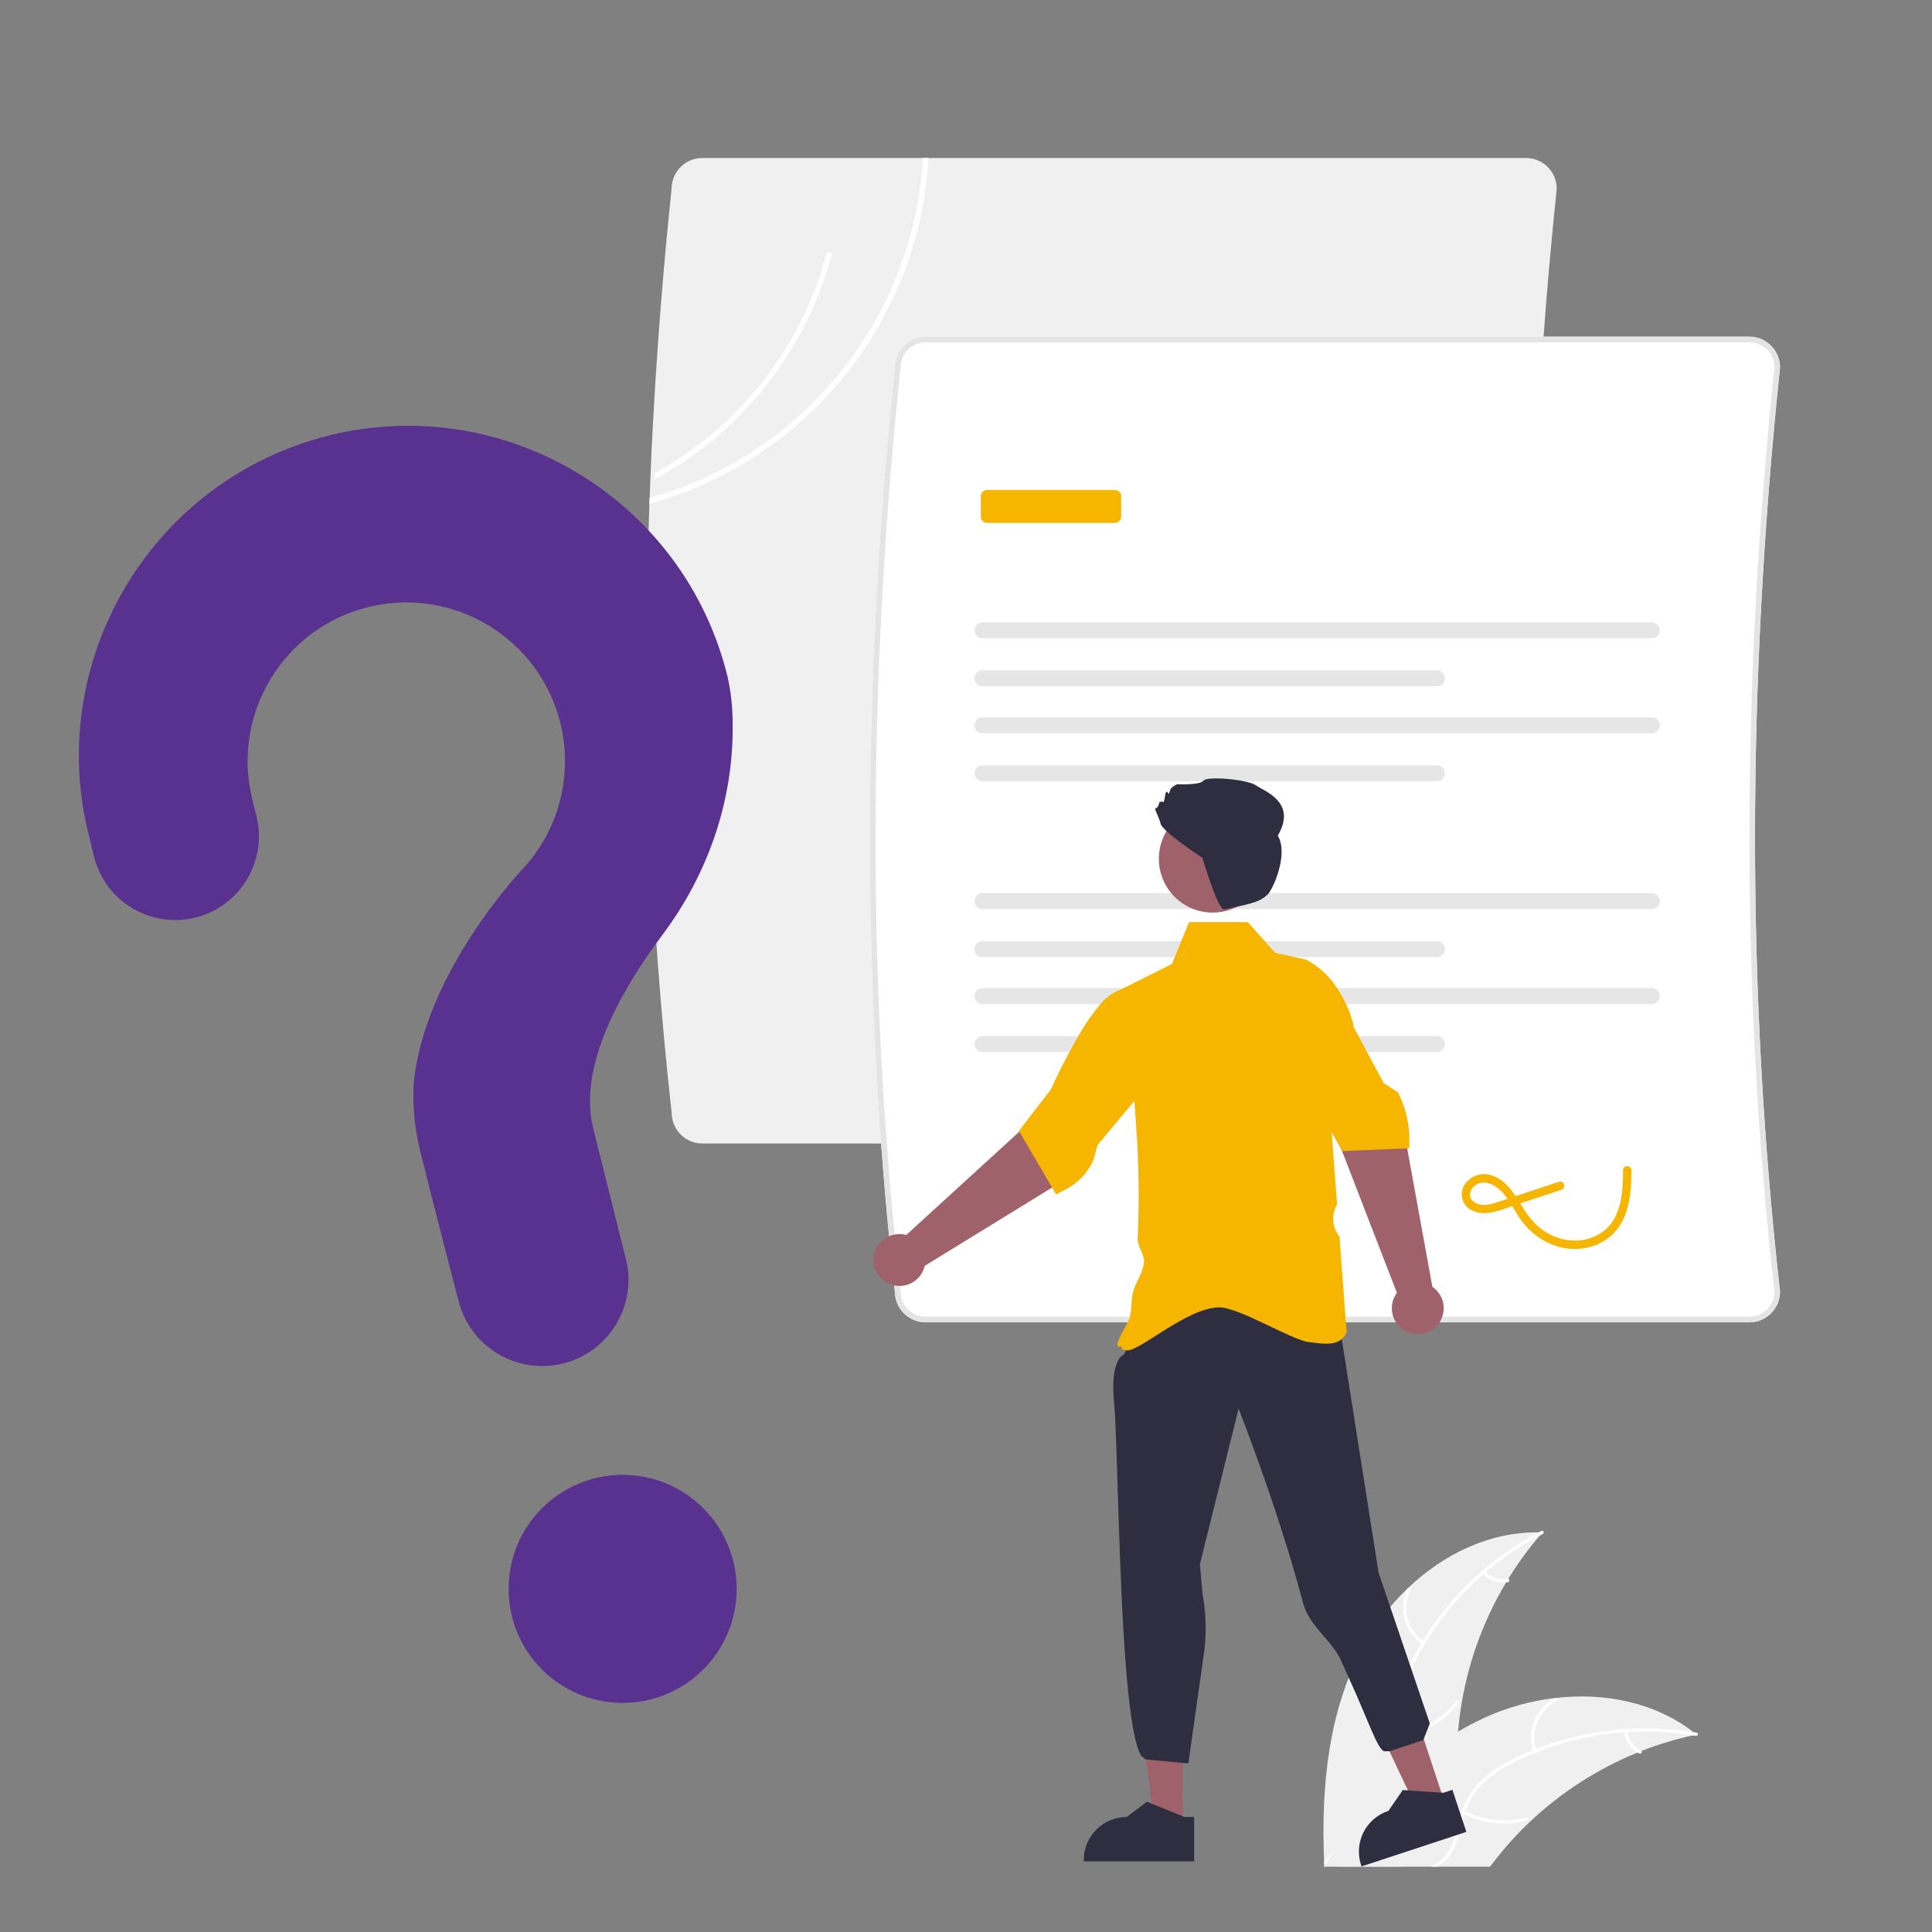 <?xml version="1.0" encoding="UTF-8"?>
<svg id="_圖層_1" data-name="圖層 1" xmlns="http://www.w3.org/2000/svg" viewBox="0 0 400 400">
  <rect x="0" y="0" width="400" height="400" fill="#808080" stroke="none"/>
  <defs>
    <style>
      .cls-1 {
        fill: #59318f;
      }

      .cls-1, .cls-2, .cls-3, .cls-4, .cls-5, .cls-6, .cls-7, .cls-8 {
        stroke-width: 0px;
      }

      .cls-2 {
        fill: #2f2e41;
      }

      .cls-3 {
        fill: #9f616a;
      }

      .cls-4 {
        fill: #fff;
      }

      .cls-5 {
        fill: #e4e4e4;
      }

      .cls-6 {
        fill: #f0f0f0;
      }

      .cls-7 {
        fill: #f6b600;
      }

      .cls-8 {
        fill: #e6e6e6;
      }
    </style>
  </defs>
  <path class="cls-6" d="m319.35,317.28c-.18.2-.36.41-.53.62-2.42,2.81-4.61,5.82-6.54,8.98-.16.24-.31.49-.45.73-4.58,7.65-7.69,16.09-9.19,24.88-.34,1.99-.59,3.99-.76,6-.12,1.55-.19,3.1-.22,4.65-.09,6.52.49,13.78-3.72,18.76-1.12,1.31-2.49,2.39-4.03,3.17-1.16.6-2.39,1.06-3.65,1.38h-13.1c-.66-.1-1.32-.2-1.98-.31-.02,0-.03,0-.05,0l-.13.05-.79.27h-.03s0,0,0,0c0-.02,0-.05,0-.07,0-.04,0-.08,0-.13h0c0-.12-.01-.23-.01-.35l-.02-.31s0,0,0,0c0-.17-.02-.35-.02-.53-.61-15.09.87-30.68,7.99-43.96,2.44-4.55,5.59-8.69,9.32-12.26.02-.02.04-.04.07-.06,7.4-7.06,16.98-11.68,27.08-11.53.26,0,.52,0,.78.02Z"/>
  <path class="cls-4" d="m319.38,317.61c-11.44,5.87-20.75,15.2-26.59,26.66-1.3,2.44-2.21,5.08-2.69,7.81-.38,2.67-.04,5.4.99,7.89.91,2.35,2.12,4.64,2.44,7.17.3,2.62-.54,5.25-2.3,7.21-2.1,2.48-4.97,4.06-7.83,5.5-3.17,1.6-6.5,3.22-8.7,6.12-.27.35-.8-.08-.53-.43,3.83-5.04,10.59-6.14,15.19-10.24,2.15-1.91,3.73-4.48,3.55-7.45-.16-2.59-1.4-4.96-2.34-7.33-1.04-2.42-1.47-5.06-1.25-7.68.34-2.74,1.14-5.41,2.38-7.88,2.69-5.61,6.25-10.77,10.54-15.28,4.87-5.17,10.59-9.47,16.91-12.72.39-.2.63.44.24.64h0Z"/>
  <path class="cls-4" d="m294.46,340.47c-3.7-2.56-4.99-7.43-3.06-11.49.19-.4.82-.12.63.28-1.81,3.78-.59,8.31,2.87,10.68.36.25-.07.78-.43.53Z"/>
  <path class="cls-4" d="m290.47,358.84c4.39-.75,8.33-3.13,11.04-6.67.27-.35.8.08.53.43-2.83,3.67-6.94,6.14-11.5,6.91-.44.07-.5-.61-.07-.68h0Z"/>
  <path class="cls-4" d="m307.46,325.35c1.2,1.27,2.96,1.85,4.69,1.54.43-.08.5.6.07.68-1.9.33-3.85-.3-5.19-1.69-.14-.12-.16-.33-.05-.48.12-.15.34-.17.48-.05h0Z"/>
  <path class="cls-6" d="m351.27,359.11c-.27.06-.53.12-.8.18h0c-3.62.79-7.18,1.87-10.62,3.23-.27.1-.53.21-.8.32h0c-8.22,3.35-15.75,8.18-22.22,14.27-.02.02-.05.04-.07.06-.01.02-.03.03-.05.05l-.03.03c-2.57,2.43-4.94,5.05-7.12,7.84,0,0,0,.01-.01.02-.35.45-.7.9-1.05,1.36h-34.32s0,0,0,0h-.14s0-.01.01-.02c0,0,0,0,0-.01.04-.06.08-.12.12-.17h0s.02-.04.03-.05c.03-.06.08-.1.1-.16.23-.32.46-.65.69-.98.38-.54.76-1.08,1.14-1.61,0,0,0,0,0,0h0s0-.02.01-.02h.01c4.77-6.61,10.13-12.88,16.28-18.13.18-.16.37-.32.57-.47,2.78-2.35,5.75-4.48,8.88-6.34,1.71-1.01,3.47-1.94,5.29-2.79,4.68-2.16,9.67-3.57,14.79-4.17h.01s.02,0,.04,0,.03,0,.04,0c10.18-1.18,20.61.9,28.6,7.1.21.16.4.32.61.48Z"/>
  <path class="cls-4" d="m351.1,359.39c-.21-.03-.42-.08-.64-.1h0c-4.46-.73-8.99-.96-13.5-.68-.23.01-.46.03-.69.04-6.26.44-12.42,1.84-18.25,4.16t0,0c-.06.02-.13.05-.18.07-1.36.55-2.7,1.15-4.01,1.8-2.51,1.17-4.82,2.73-6.85,4.61-1.62,1.6-2.85,3.56-3.59,5.72-.08.22-.15.43-.22.65-.05.17-.1.35-.16.53-.68,2.42-1.1,4.98-2.36,7.19-.35.62-.78,1.19-1.27,1.7-.51.53-1.08.99-1.71,1.38h-1.46c.8-.34,1.54-.81,2.19-1.38.51-.44.95-.95,1.32-1.51,1.43-2.16,1.87-4.8,2.54-7.25.11-.4.23-.79.35-1.17.67-2.12,1.79-4.07,3.28-5.72,1.92-1.99,4.17-3.63,6.64-4.86,1.56-.82,3.16-1.56,4.81-2.23.21-.09.43-.17.64-.25,10.39-4.04,21.67-5.23,32.68-3.45.21.03.42.07.64.1.43.08.24.73-.2.66Z"/>
  <path class="cls-4" d="m317.44,362.64c-1.41-4.27.48-8.94,4.47-11.02.39-.2.72.4.33.6-3.72,1.93-5.48,6.28-4.14,10.26.14.42-.53.58-.67.16h0Z"/>
  <path class="cls-4" d="m303.19,374.91c3.96,2.04,8.54,2.51,12.83,1.32.43-.12.59.55.16.67-4.47,1.23-9.23.73-13.35-1.41-.39-.2-.03-.79.36-.58h0Z"/>
  <path class="cls-4" d="m336.93,358.4c.2,1.74,1.26,3.26,2.81,4.05.39.2.04.78-.36.58-1.72-.88-2.89-2.56-3.12-4.47-.04-.18.07-.36.25-.41.18-.04.37.07.41.25h0Z"/>
  <path class="cls-6" d="m317.16,128.84c.16-19.14.93-38.46,2.34-57.97.02-.39.05-.77.08-1.16.74-10.16,1.65-20.35,2.72-30.58v-.06c0-3.51-2.85-6.36-6.36-6.36h-170.53c-3.5,0-6.34,2.83-6.36,6.33-1.48,14.09-2.64,28.11-3.48,42.05-.03.46-.06.91-.08,1.36-.42,6.9-.75,13.78-.99,20.64-.02.4-.03.81-.04,1.21-1.58,42.1-.04,84.26,4.6,126.13.03,3.5,2.86,6.32,6.36,6.32h170.53c3.51,0,6.36-2.85,6.36-6.36v-.06c-.84-7.44-1.57-14.93-2.21-22.46-.09-1.1-.18-2.21-.27-3.31-.44-5.43-.82-10.88-1.15-16.35-.07-1.1-.13-2.21-.19-3.31-.62-10.95-1.02-21.98-1.21-33.1-.02-1.1-.04-2.2-.06-3.31-.07-5.43-.09-10.88-.06-16.35,0-1.1,0-2.21.02-3.31Z"/>
  <path class="cls-4" d="m368.54,76.07c0-3.51-2.85-6.36-6.36-6.36h-170.53c-3.5,0-6.34,2.83-6.36,6.33-5.76,54.9-6.71,108.83-2.86,160.73.47,6.42,1.02,12.81,1.64,19.17.34,3.4.69,6.8,1.07,10.19.05.44.09.88.14,1.32.03,3.5,2.86,6.32,6.36,6.32h170.53c3.51,0,6.36-2.85,6.36-6.36v-.06c-6.9-61.14-6.9-125.47,0-191.22v-.06Z"/>
  <path class="cls-5" d="m368.54,76.07c0-3.51-2.85-6.36-6.36-6.36h-170.53c-3.5,0-6.34,2.83-6.36,6.33-5.76,54.9-6.71,108.83-2.86,160.73.47,6.42,1.02,12.81,1.64,19.17.34,3.4.69,6.8,1.07,10.19.05.44.09.88.14,1.32.03,3.5,2.86,6.32,6.36,6.32h170.53c3.51,0,6.36-2.85,6.36-6.36v-.06c-6.9-61.14-6.9-125.47,0-191.22v-.06Zm-1.16,191.37c-.02,2.86-2.34,5.17-5.2,5.17h-170.53c-2.87,0-5.2-2.33-5.2-5.2v-.06c-.04-.37-.08-.75-.12-1.12-.4-3.54-.77-7.09-1.12-10.64-.61-6.24-1.14-12.51-1.61-18.82-3.86-51.88-2.91-105.77,2.85-160.64v-.06c0-2.87,2.33-5.2,5.2-5.2h170.53c2.86,0,5.19,2.31,5.2,5.17-6.9,65.8-6.9,130.2,0,191.4Z"/>
  <path id="a974c3de-8d03-408b-a459-3ce6ba461bdb-2317" class="cls-8" d="m203.41,128.84c-.92,0-1.65.75-1.65,1.66,0,.91.74,1.65,1.65,1.65h138.58c.92,0,1.65-.75,1.65-1.66,0-.91-.74-1.65-1.65-1.65h-138.58Z"/>
  <path id="e9133026-9528-4ac3-aa69-83f109aff1e3-2318" class="cls-8" d="m203.41,138.78c-.92,0-1.66.74-1.66,1.66,0,.91.74,1.65,1.66,1.66h94.08c.92,0,1.66-.74,1.66-1.66,0-.91-.74-1.65-1.66-1.66h-94.08Z"/>
  <path id="a406ca83-8296-4426-a4ed-8cd27cbcb96b-2319" class="cls-8" d="m203.41,148.5c-.92,0-1.66.74-1.66,1.66,0,.91.74,1.65,1.66,1.66h138.58c.92,0,1.66-.74,1.66-1.66,0-.91-.74-1.65-1.66-1.66h-138.58Z"/>
  <path id="be321b5a-3e39-41eb-b9b2-711d73db0143-2320" class="cls-8" d="m203.41,158.44c-.92,0-1.65.75-1.65,1.66,0,.91.74,1.65,1.65,1.65h94.08c.92,0,1.65-.75,1.65-1.66,0-.91-.74-1.65-1.65-1.65h-94.08Z"/>
  <path id="a5a7e885-834f-470d-9162-1a1fa51c1163-2321" class="cls-8" d="m203.41,184.91c-.92,0-1.65.75-1.65,1.66,0,.91.74,1.65,1.65,1.65h138.58c.92,0,1.65-.75,1.65-1.66,0-.91-.74-1.65-1.65-1.65h-138.58Z"/>
  <path id="a5fcdb43-4805-483f-9462-6a7e4850dca6-2322" class="cls-8" d="m203.41,194.85c-.92,0-1.66.74-1.66,1.66,0,.91.74,1.65,1.66,1.66h94.08c.92,0,1.66-.74,1.66-1.66,0-.91-.74-1.65-1.66-1.66h-94.08Z"/>
  <path id="b765b6a8-7afa-43c2-95d1-39dcbde99f83-2323" class="cls-8" d="m203.41,204.57c-.92,0-1.66.74-1.66,1.66,0,.91.74,1.65,1.66,1.66h138.58c.92,0,1.66-.74,1.66-1.66,0-.91-.74-1.65-1.66-1.66h-138.58Z"/>
  <path id="e421dd9d-74a5-4920-9c7d-c121b8cd01e8-2324" class="cls-8" d="m203.41,214.51c-.92,0-1.65.75-1.65,1.66,0,.91.74,1.65,1.65,1.65h94.08c.92,0,1.65-.75,1.65-1.66,0-.91-.74-1.65-1.65-1.65h-94.08Z"/>
  <path id="ea3081fc-4e36-4189-92a3-e6d1b5b4a040-2325" class="cls-7" d="m230.83,108.27h-26.47c-.71,0-1.29-.58-1.29-1.29v-4.24c0-.71.58-1.29,1.29-1.29h26.47c.71,0,1.29.58,1.29,1.29v4.24c0,.71-.58,1.29-1.29,1.29Z"/>
  <path class="cls-7" d="m322.78,244.68l-8.11,2.68c-1.35.45-2.7.89-4.05,1.34-1.25.41-2.61.9-3.95.72-.93-.12-1.98-.66-2.27-1.61-.27-.9.31-1.84,1.01-2.38,1.93-1.47,4.38.03,5.75,1.55,1.68,1.86,2.63,4.27,4.2,6.22,1.4,1.75,3.17,3.16,5.19,4.14,4.01,1.89,8.91,1.69,12.49-1.07,4.27-3.3,4.71-9.01,4.73-13.99-.02-.48-.42-.85-.9-.84-.46.02-.82.38-.84.84-.02,4.52-.28,10.06-4.4,12.88-3.95,2.71-9.13,1.99-12.76-.9-2.02-1.61-3.27-3.7-4.6-5.88-1.3-2.12-2.91-4.17-5.35-5-2.16-.78-4.57.06-5.77,2.02-1.04,1.74-.46,3.99,1.28,5.03.13.08.27.15.42.21,2.83,1.35,6.07-.23,8.8-1.13l9.59-3.17c1.05-.35.6-2.02-.46-1.67h0Z"/>
  <polygon class="cls-3" points="298.75 372.14 293.07 374.01 283.14 352.98 291.53 350.21 298.75 372.14"/>
  <path class="cls-2" d="m302.81,376.92l-.39-1.17-1.02-3.09-.69-2.1-1.9.62-.39-.03-5.21-.35-.69-.05-1.03-.07-1.06-.08-2.97,4.32h0c-2.24.73-4.1,2.33-5.16,4.44-.06.13-.12.25-.18.38-.14.31-.27.63-.36.96-.45,1.42-.53,2.92-.24,4.38.07.36.17.72.28,1.07l.02.06.07.21.42-.14,3.65-1.2,12.8-4.21,2.54-.84.78-.26h0l1.51-.5-.77-2.35Z"/>
  <polygon class="cls-3" points="244.86 377.08 238.88 377.08 236.03 354 244.87 354 244.86 377.08"/>
  <path class="cls-2" d="m235.29,275.88l-2.65,4.59s-2.92.8-1.96,10.3c.67,6.71.89,36.76,2.59,56.28.71,8.12,1.67,14.43,3.02,16.46l.83.75,8.71.83.22-.08,3.2-22.59c.57-4.05.49-8.18-.25-12.2h0l-.58-6.36,8.02-32.2s8.17,20.64,13.37,40.29c1.25,4.73,6.01,7.74,7.81,11.8.6,1.36,1.2,2.68,1.78,3.94,3.81,8.33,5.73,14.39,7.17,14.89h1.16l6.94-2.31,1.36-3.43-10.61-31.25-7.95-50.46c-15.14-8.14-29.35-9.05-42.17.74Z"/>
  <path class="cls-7" d="m278.67,207.88c-.52-1.15-1.14-2.26-1.84-3.31-1.6-2.5-3.83-4.53-6.46-5.9l-2.28-.5-4.08-.9-2.15-2.41-3.53-3.95h-12.14l-1.62,3.95-1.36,3.31-.58,1.41-10.39,5.2s0,0-.01,0c.14,1.04.28,2.08.41,3.1.29,2.24.57,4.45.83,6.63.13,1.11.26,2.21.38,3.31.39,3.45.72,6.83,1,10.16.25,2.97.45,5.9.6,8.79.36,6.56.39,13.12.08,19.68-.08,1.54,1.45,3.3,1.33,4.81-.2,2.46-2.1,4.65-2.44,7-.21,1.45-.12,2.98-.48,4.35-.1.4-.25.78-.45,1.14,0,0,0,0,0,.01-4.16,7.43-.9,3.88-1.28,5.56l.18.05c.09.02.35.09.78.19,2.45.58,12.53-8.88,19.3-8.88,4.06,0,14.82,6.68,18.42,7.17,2.85.38,5.39.73,6.91-.61.44-.39.78-.88.98-1.43l.02-.05v-.05s-.15-1.94-.15-1.94l-.09-1.16-1.24-16.59c-1.41-1.75-1.7-4.15-.75-6.18l.25-.54-.94-12.53-.17-2.34-.06-.79h0s-.45-6.06-.45-6.06l1.09-3.31h0s2.12-6.45,2.12-6.45l1.09-3.31.68-2.08.05-.14c-.36-1.52-.88-2.99-1.53-4.41Z"/>
  <path class="cls-3" d="m289.21,267.66l-11.65-30.12-5.41-11,10.41-5.75,8.38,14.77,5.62,30.86c2.45,1.67,3.08,5.01,1.41,7.46s-5.01,3.08-7.46,1.41-3.08-5.01-1.41-7.46c.04-.06.08-.11.12-.17h0Z"/>
  <path class="cls-7" d="m289.45,226.17l-2.98-1.93-3.43-6.41-1.77-3.31-1.12-2.08-.47-.89-5.36-3.66-3.62-2.47-2.95,2.47-1.4,1.18,1.38,5.45.83,3.31,1.82,7.19,5.32,9.42,1.32,2.34.76,1.35h0s.1.19.1.19l13.45-.56.42-.02.02-.96v-.35c.02-.17.02-.35.02-.52,0-3.39-.81-6.72-2.35-9.73Z"/>
  <path class="cls-3" d="m187.64,255.68l23.84-21.78,8.29-9.03,9.13,7.61-10.72,13.17-26.72,16.43c-.67,2.89-3.56,4.69-6.44,4.02s-4.69-3.56-4.02-6.44c.67-2.89,3.56-4.69,6.44-4.02.07.02.13.03.2.05h0Z"/>
  <path class="cls-7" d="m236.85,217.83l-.05-3.31-.09-6.63-.03-2.57-.1-.07c-.54-.35-1.15-.58-1.79-.67-.56-.09-1.13-.09-1.69,0-.3.05-.59.11-.87.2t-.01,0c-1.71.62-3.23,1.69-4.38,3.1h0c-1.73,2.07-3.27,4.29-4.59,6.64-.65,1.11-1.28,2.23-1.86,3.31-2.21,4.11-3.8,7.67-3.83,7.73l-6.6,8.57.09.16,1.45,2.48,5.32,9.09.84,1.45,2.16-1.15c2.51-1.34,4.5-3.5,5.62-6.12l.77-2.94.28-.34,7.35-8.79,2.1-2.52-.1-7.64Z"/>
  <circle class="cls-3" cx="251.06" cy="177.81" r="11.13"/>
  <path class="cls-2" d="m240.3,170.52c-.49-1.73-1.48-3.21-.99-3.21s.74-1.24.74-1.24c0,0,.49-.25.74,0s.49-1.73.49-1.73c0,0,.25-.74.49-.25s.25.25.49-.49,1.48-1.24,1.48-1.24c0,0,4.7.25,5.44-.74s9.15-.25,10.88.99,8.55,3.45,4.5,10.38c2.31,4.05-1.14,11.26-2.03,12.12-1.41,1.35-2.39,1.84-9.06,3.17-1.31.26-4.52-10.67-4.52-10.67,0,0-8.19-5.36-8.68-7.09Z"/>
  <path class="cls-2" d="m245.23,376.18l-.36-.14-6.44-2.62-.99-.4-4.17,3.17h0c-4.91,0-8.89,3.99-8.89,8.9v.29h22.85v-9.19h-1.99Z"/>
  <path class="cls-4" d="m191.06,32.71c-1.86,33.14-24.6,61.43-56.57,70.38-.02.4-.03.81-.04,1.21,32.64-8.98,55.89-37.8,57.77-71.6h-1.16Z"/>
  <path class="cls-4" d="m171.17,52.31c-5.13,19.48-18.03,36.01-35.69,45.7-.03.43-.05.86-.08,1.29,18.31-9.84,31.68-26.87,36.9-46.99h-1.13Z"/>
  <circle class="cls-1" cx="128.91" cy="328.96" r="23.61"/>
  <path class="cls-1" d="m67.76,90.26c-35.78,9.04-57.98,45.37-49.7,81.33.08.33.64,2.66,1.39,5.7,2.28,9.29,11.66,14.98,20.95,12.7h0c9.3-2.28,14.98-11.67,12.7-20.97h0c-.51-2.08-.86-3.51-.88-3.6-4.33-17.62,6.45-35.41,24.07-39.74s35.41,6.45,39.74,24.07c2.67,10.88-.38,22.37-8.11,30.48h0s-20.16,21.29-22.28,44.23h0c-.22,4.65.23,9.3,1.34,13.82.46,1.86,4.55,18.08,8,31.22,2.48,9.43,12.06,15.13,21.53,12.81h0c9.58-2.35,15.44-12.02,13.09-21.6,0-.04-.02-.07-.03-.11-3.04-12.06-6.53-26.12-6.78-27.14-3.18-12.98,6.17-28.99,14.39-39.95,9.47-12.62,14.74-27.95,14.51-43.73,0-3.26-.35-6.51-1.06-9.7-8.97-36.55-45.86-58.91-82.42-49.95-.16.04-.32.08-.48.12Z"/>
</svg>